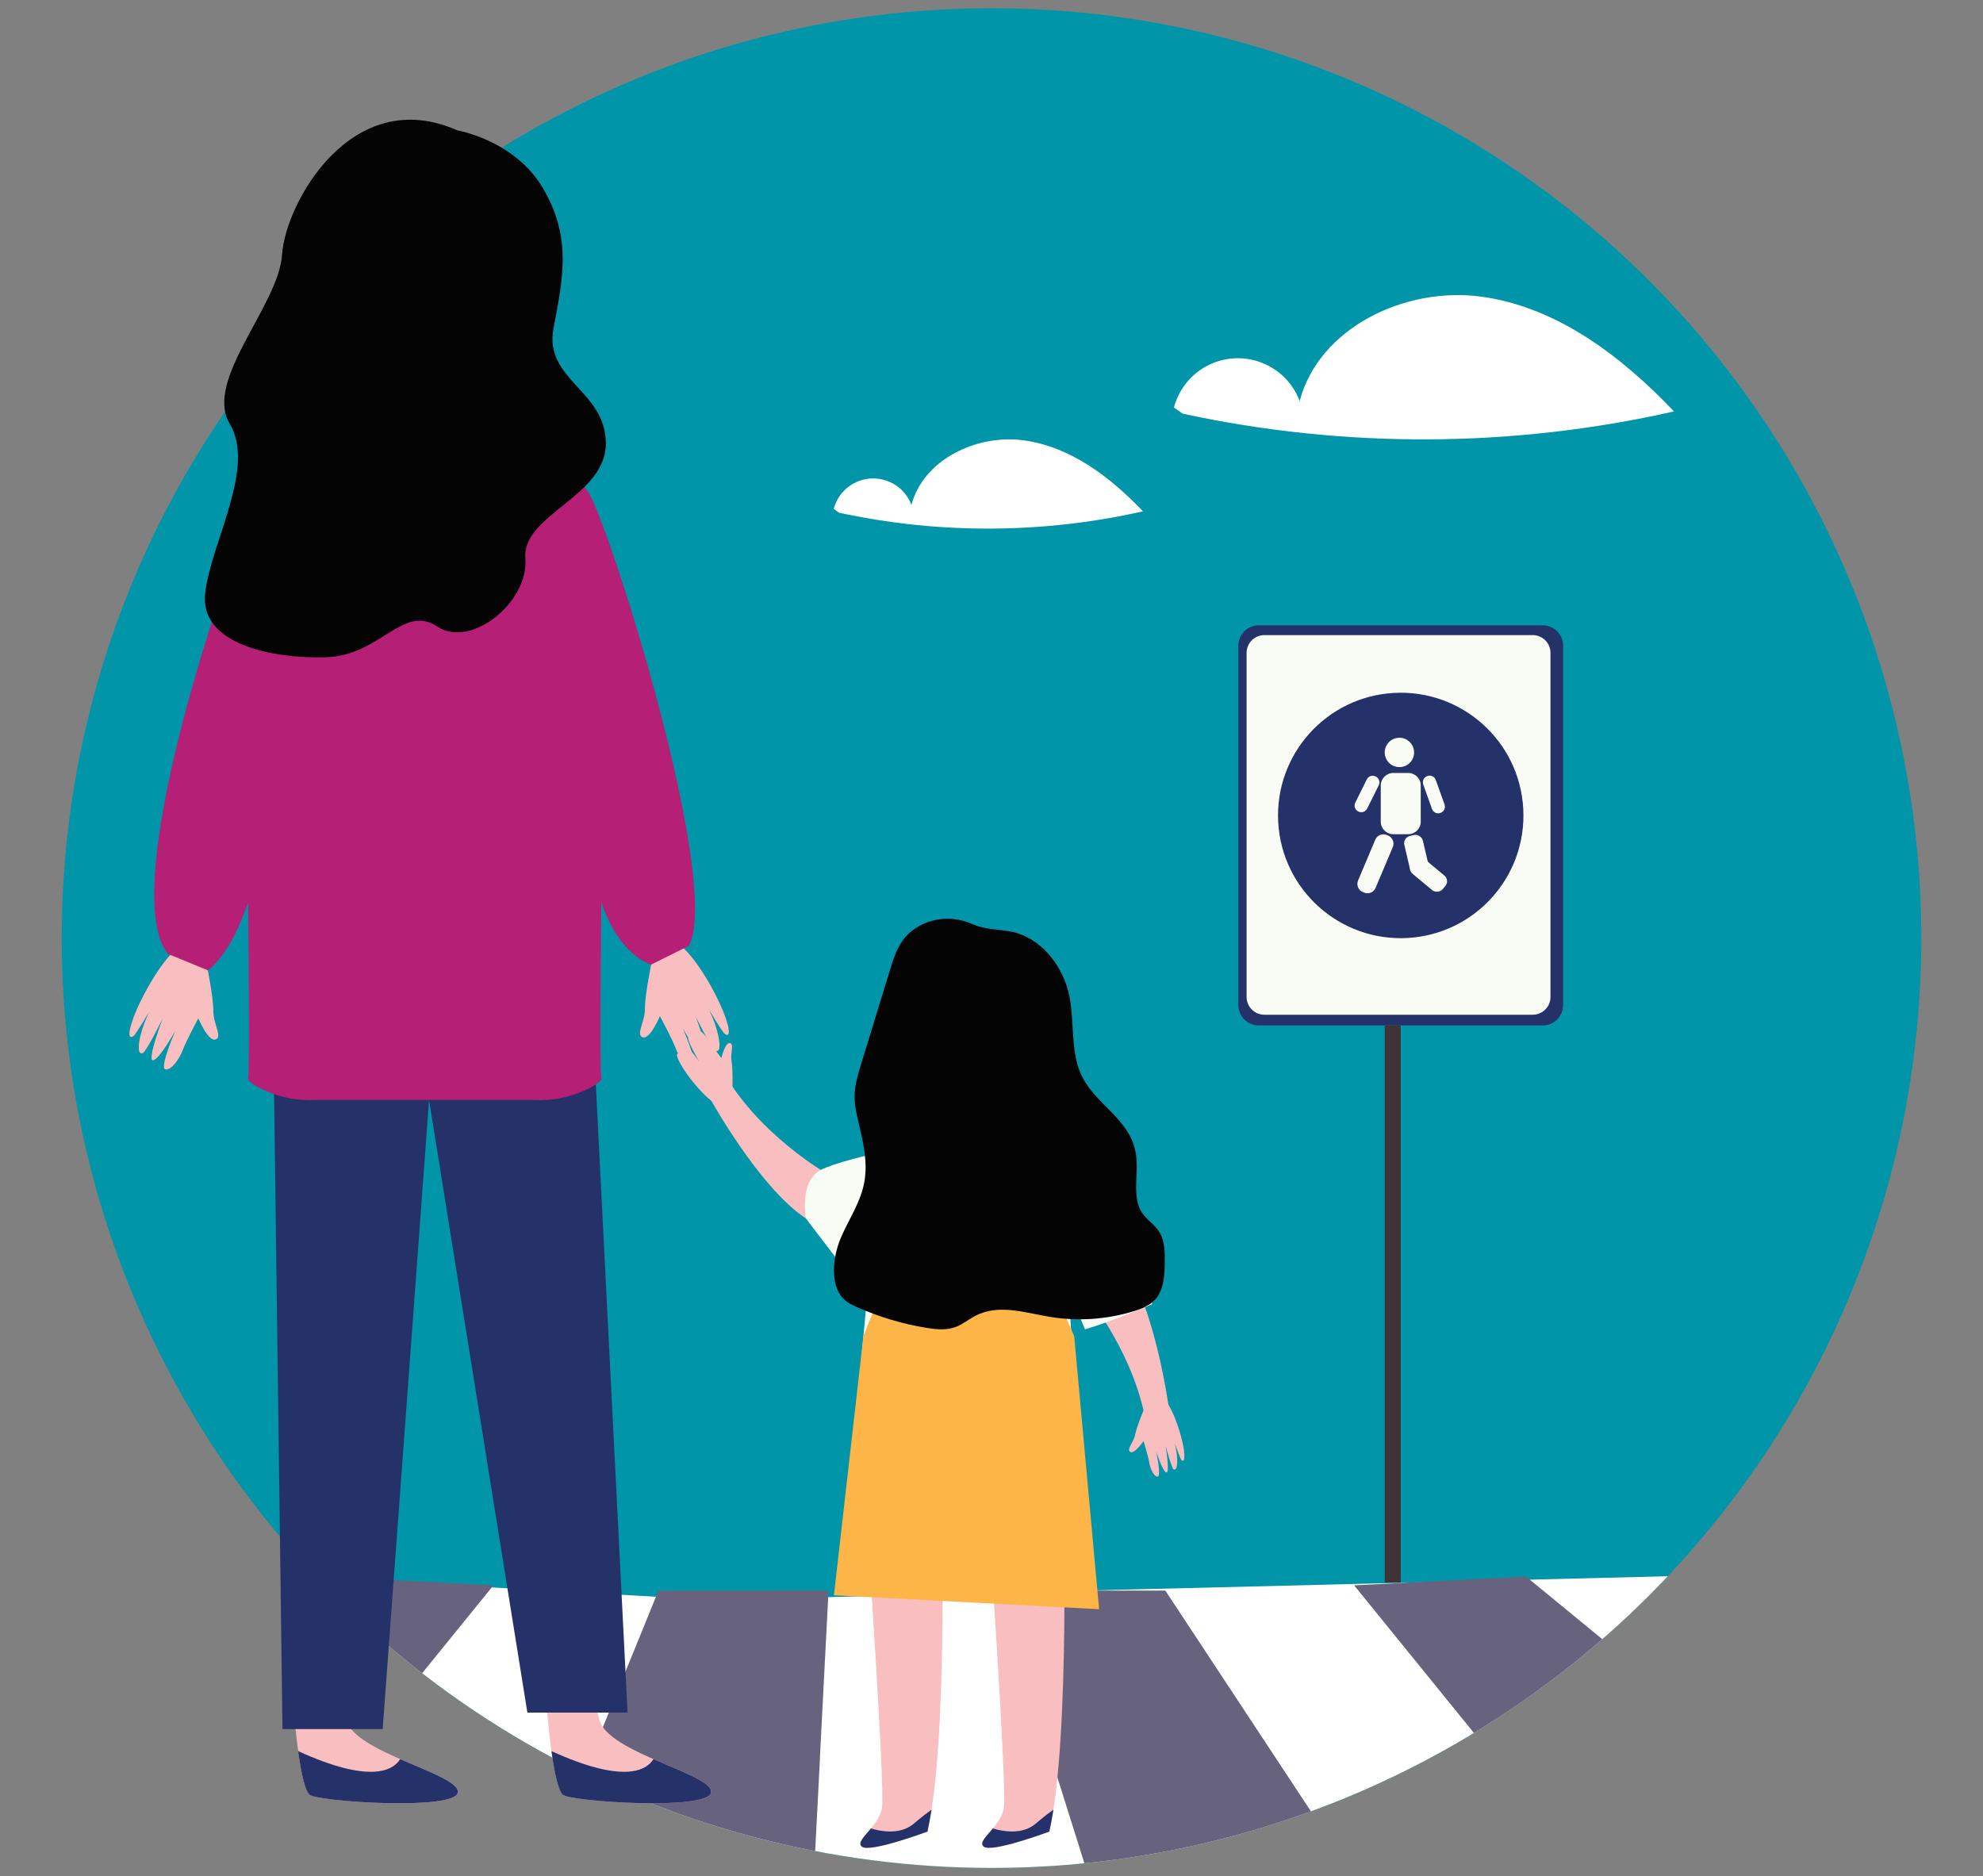 <?xml version="1.0" encoding="UTF-8"?><svg id="a" xmlns="http://www.w3.org/2000/svg" xmlns:xlink="http://www.w3.org/1999/xlink" viewBox="0 0 963.95 911.98"><rect x="0" y="0" width="963.95" height="911.98" fill="#808080" stroke="none"/><defs><style>.c{fill:none;}.d{fill:#f59292;}.e{fill:#f9bebf;}.f{fill:#f9fcf4;}.g{fill:#040404;}.h{fill:#0095a9;}.i{fill:#67627d;}.j{fill:#fff;}.k{fill:#ea6868;}.l{fill:#f37368;}.m{fill:#fcb546;}.n{fill:#b51f75;}.o{fill:#253169;}.p{fill:#414fa2;}.q{fill:#3f3335;}.r{clip-path:url(#b);}</style><clipPath id="b"><circle class="c" cx="481.98" cy="455.99" r="451.98"/></clipPath></defs><circle class="h" cx="481.98" cy="455.99" r="451.98"/><g class="r"><g><polygon class="j" points="346.89 777.75 527.54 773.16 817.41 766.03 846.77 866.08 517.82 952.48 239.87 907.97 137.82 834.23 213.91 770.2 346.89 777.75"/><g><path class="i" d="M239.87,770.6l-35.55,43.81-64.96,80.04c-18.85-3.86-37.34-9.37-55.23-16.44-13.98-5.65-27.4-12.65-38.16-21.07l110.38-90.61,70.68,3.61,12.85,.66Z"/><path class="i" d="M865.75,868.06c-3.31,3.84-7.1,7.23-11.29,10.1-18.94,13.09-45.88,18.5-71.98,21.92-5.8,.76-11.63,1.45-17.47,2.06l-106.76-131.53,83.56-4.27,123.93,101.73Z"/><path class="i" d="M402.76,773.16l-.18,3.49h0l-.05,.96-3.81,73.79v.09l-.4,8.51-.2,3.81h0l-2.48,48.16c-43.57-.33-87.1-1.41-130.56-3.67l55-135.12,82.67-.04Z"/><path class="i" d="M655.51,908.16c-5.25,.14-10.5,.27-15.76,.4-36.97,.91-73.96,1.82-110.95,2.48l-43.33-137.88h81.01l89.04,135.01Z"/></g></g></g><path class="j" d="M720,144.19c-36.75-4.97-78.7,14.9-88.23,50.74-6.25-16.6-24.77-24.98-41.37-18.73-9.73,3.66-17.08,11.81-19.73,21.86l4.21,3.01c78.75,17.03,160.27,16.66,238.87-1.08-25.56-26.87-57-50.84-93.75-55.8Z"/><path class="j" d="M497.63,214.04c-22.73-3.07-48.68,9.21-54.57,31.38-3.87-10.26-15.32-15.45-25.58-11.58-6.02,2.27-10.56,7.31-12.2,13.52l2.6,1.86c48.71,10.53,99.12,10.3,147.73-.67-15.81-16.61-35.25-31.44-57.98-34.51Z"/><g><path class="e" d="M316.96,466.66s-3.55,17.09-3.45,23.55c.1,6.46-4.64,12.79-1.07,14,3.58,1.21,8.36-10.28,8.36-10.28,0,0,6.21,11.61,7.58,15.46,1.36,3.86,5.57,10.13,8.49,9.36,2.92-.77-4.93-18.83-4.93-18.83,0,0,8.12,14.57,10.97,14.43,2.85-.14-4.73-20.18-4.73-20.18,0,0,7.89,15.96,9.61,16.67,1.72,.71,2.71-1.44,1.3-7.76-1.41-6.32-4.5-12.42-4.5-12.42,0,0,6.39,10.8,7.62,11.83,1.22,1.03,3.67,1.57,.58-7.58-3.09-9.14-13.02-27.83-21.81-35.18l-14.01,6.93Z"/><path class="e" d="M100.25,467.72s3.55,17.09,3.45,23.55c-.1,6.46,4.64,12.79,1.07,13.99-3.58,1.21-8.36-10.28-8.36-10.28,0,0-6.21,11.61-7.58,15.46-1.36,3.85-5.57,10.13-8.49,9.36-2.92-.77,4.93-18.83,4.93-18.83,0,0-8.12,14.57-10.97,14.43-2.85-.14,4.73-20.18,4.73-20.18,0,0-7.89,15.96-9.61,16.67-1.72,.72-2.71-1.44-1.3-7.76,1.41-6.32,4.49-12.42,4.49-12.42,0,0-6.39,10.8-7.62,11.83-1.22,1.03-3.67,1.57-.58-7.58,3.09-9.15,13.02-27.84,21.81-35.18l14.02,6.93Z"/><path class="e" d="M141.26,811.06s3.07,55.5,9.21,61.33c3.5,3.33,70.6,7.88,72.12-1.06,1.52-8.95-49.84-19.01-54.28-35.2-4.44-16.18-3.2-31.66-3.2-31.66l-23.85,6.6Z"/><path class="o" d="M144.93,851.2c34.89,15.88,46.05,9.55,49.6,3.89,14.28,6.26,28.83,11.41,28.02,16.23-1.51,8.95-68.61,4.39-72.12,1.06-2.24-2.13-4.08-10.91-5.5-21.19Z"/><path class="e" d="M264.38,811.06s3.07,55.5,9.21,61.33c3.5,3.33,70.6,7.88,72.12-1.06,1.51-8.95-49.84-19.01-54.28-35.2-4.44-16.18-3.2-31.66-3.2-31.66l-23.85,6.6Z"/><path class="o" d="M268.06,851.2c34.89,15.88,46.05,9.55,49.6,3.89,14.28,6.26,28.83,11.41,28.02,16.23-1.52,8.95-68.62,4.39-72.12,1.06-2.25-2.13-4.08-10.91-5.5-21.19Z"/><polygon class="o" points="131.91 431.94 137.32 840.5 186.02 840.5 208.57 534.66 256.36 832.46 305.06 832.46 284.83 431.94 131.91 431.94"/><path class="n" d="M178.91,206.05s-41.29,15.5-52.11,33.38c-10.82,17.88-71.65,190.56-45.23,224.22l19.45,8s10.96-6.92,19.57-33.15c0,0,1.01,82.25,0,85.83-1.01,3.57,51.5,30.99,58.31-21.46,6.81-52.45,0-296.81,0-296.81Z"/><path class="n" d="M234.01,206.05s41.29,15.5,52.11,33.38c10.82,17.88,64.8,189.31,48.8,220.3l-18.4,9.15s-15.59-4.16-24.2-30.38c0,0-1.01,82.25,0,85.83,1.01,3.57-51.5,30.99-58.31-21.46-6.81-52.45,0-296.81,0-296.81Z"/><g><path class="k" d="M168.98,142.18s-3.3-4.89-5.88-2.89c-6.58,5.12,.59,11.84,5,13.28l.88-10.4Z"/><path class="d" d="M210.32,82.48c20.22,1.23,36.59,17.56,37.73,37.61,.38,6.59-.87,12.86-3.37,18.46-5.51,13.95-10.06,25.19-15.75,33.38-5.76,8.3-8.38,18.36-6.9,28.33l1.49,10.07c-23.43,11.73-33.74,.13-33.74,.13l-.09-23.27h0c-25.4-2.9-22.2-49.36-22.26-63.09h.04c-.02-.51-.04-1.02-.05-1.54-.09-22.98,19.38-41.51,42.89-40.08Z"/><path class="q" d="M213.38,123.17c4.96,4.97,9.28,10.51,13.59,16.05,4.56,5.85,9.27,12.07,10.32,19.39,6.53-4.96,10.69-12.33,14.19-19.71,1.62-3.42,3.16-6.94,3.69-10.69,.74-5.3-.59-10.65-1.92-15.84-1.71-6.7-3.57-13.67-8.19-18.84-3.06-3.42-7.14-5.8-11.33-7.71-9.79-4.45-20.78-6.64-31.44-5.12-10.66,1.52-20.91,6.95-27.24,15.59-8.15,11.12-9,25.76-9.56,39.49,1.37-5.71,5.15-10.5,8.83-15.09,2.39-2.99,4.85-6.03,8.1-8.07,5.54-3.48,7.1-2.73,16.82-9.32,2.58,8.45,7.93,13.66,14.13,19.87Z"/><path class="d" d="M232.43,149.8c.65-1.3,1.78-2.29,3.13-2.83,2.78-1.12,7.69-2.36,11.08,.98,4.97,4.89-4.94,17.95-14.82,11.52,0,0-2.83-2.78,.61-9.66Z"/><path class="q" d="M175.65,142.54c-.2-1.92,1.22-3.63,3.15-3.82,1.93-.19,3.66,1.2,3.86,3.12,.19,1.92-1.22,3.63-3.15,3.82-1.94,.19-3.66-1.2-3.86-3.12Z"/><path class="q" d="M208.91,146.1c-.2-1.92,1.22-3.63,3.15-3.82,1.94-.19,3.66,1.2,3.86,3.12,.2,1.92-1.22,3.63-3.15,3.82-1.94,.19-3.66-1.2-3.86-3.12Z"/><path class="q" d="M220.8,139.72c.42,.03,.85-.11,1.16-.43,.57-.58,.55-1.49-.03-2.05-.17-.17-4.36-4.1-10.91-4.31-.81-.03-1.49,.6-1.51,1.4-.03,.8,.67,1.49,1.41,1.5,5.46,.19,8.94,3.46,8.97,3.49,.26,.25,.58,.38,.91,.41Z"/><path class="q" d="M184.62,131.15c.37-.2,.65-.55,.74-.99,.16-.79-.35-1.55-1.14-1.71-.24-.05-5.85-1.16-11.54,2.19-.7,.41-.93,1.3-.51,1.99,.41,.69,1.34,.91,2,.51,4.7-2.77,9.41-1.85,9.46-1.84,.35,.07,.69,.01,.98-.14Z"/><path class="k" d="M193.11,159.46c-4.16-.61-5.56-3.71-5.7-5.49-.02-.31,.08-.62,.28-.86,3.72-4.53,3.3-11.14,3.3-11.21-.05-.67,.46-1.26,1.14-1.3,.67-.05,1.27,.46,1.32,1.13,.02,.3,.47,7.23-3.5,12.48,.25,.96,1.26,3.11,5.21,2.9,.69-.03,1.26,.48,1.3,1.16,.04,.67-.49,1.25-1.16,1.29-.8,.04-1.53,0-2.18-.09Z"/><path class="l" d="M182.58,166.53s4.5-3.57,6.32-3.1c1.82,.47,2.85,2.62,2.85,2.62,0,0,1.05-2.18,3.25-2.25,2.21-.07,7.07,5.74,7.07,5.74,0,0-6.12,9.74-12.82,8.64-6.83-1.12-6.59-11.17-6.59-11.17l-.09-.49Z"/><path class="f" d="M182.58,166.53l19.5,3.02s-6.99,5.05-12.27,4.53c-5.28-.52-7.23-7.55-7.23-7.55Z"/></g><path class="e" d="M516.84,724.59s3.65,120.1-6.76,165.71c0,0-27.95,10.44-31.85,7.34-3.9-3.09,8.19-9.28,9.75-18.94,1.56-9.66-7.41-139.17-7.41-139.17l36.26-14.95Z"/><path class="e" d="M457.6,724.59s3.65,120.1-6.76,165.71c0,0-27.95,10.44-31.85,7.34-3.9-3.09,8.19-9.28,9.75-18.94,1.56-9.66-7.41-139.17-7.41-139.17l36.27-14.95Z"/><path class="o" d="M452.82,879.66c-2.12,1.51-4.97,3.67-8.66,6.82-6.65,5.67-16.42,3.63-20.77,2.31-3.4,4.09-6.71,7.02-4.4,8.85,3.9,3.09,31.85-7.34,31.85-7.34,.73-3.2,1.38-6.79,1.98-10.64Z"/><path class="o" d="M512.07,879.66c-2.12,1.51-4.97,3.67-8.66,6.82-6.65,5.67-16.42,3.63-20.77,2.31-3.4,4.09-6.71,7.02-4.4,8.85,3.9,3.09,31.85-7.34,31.85-7.34,.73-3.2,1.38-6.79,1.98-10.64Z"/><path class="e" d="M527.43,628.65s21.14,25.11,28.55,57.31l12.32-.77s-6.45-49.45-22.55-72.14c0,0-10.87,12.61-18.31,15.6Z"/><path class="e" d="M556.88,683.13s-4.31,10.13-5.05,14.13c-.74,4-4.45,7.34-2.39,8.52,2.06,1.18,6.44-5.33,6.44-5.33,0,0,2.4,7.93,2.77,10.47,.36,2.55,2.18,6.94,4.08,6.82,1.9-.12-.71-12.23-.71-12.23,0,0,3.21,9.99,4.99,10.25,1.78,.26-.42-13.04-.42-13.04,0,0,2.9,10.82,3.87,11.47,.98,.65,1.85-.56,1.77-4.63-.09-4.08-1.24-8.22-1.24-8.22,0,0,2.61,7.45,3.24,8.24,.63,.79,2.07,1.41,1.3-4.61-.77-6.03-4.59-18.78-9.11-24.39l-9.52,2.57Z"/><g><path class="e" d="M403.2,571.22s-28.81-15.93-47.37-43.36l-11.22,5.1s23.9,43.87,47.13,59.33c0,0,5.58-15.64,11.46-21.07Z"/><path class="e" d="M356.01,530.82s.36-10.99-.39-14.98c-.76-4,1.5-8.43-.85-8.8-2.35-.37-4.08,7.27-4.08,7.27,0,0-5.11-6.55-6.37-8.8-1.26-2.25-4.55-5.7-6.28-4.91-1.73,.79,5.09,11.17,5.09,11.17,0,0-6.61-8.18-8.36-7.8-1.75,.39,5.11,12.02,5.11,12.02,0,0-6.62-9.07-7.76-9.33-1.15-.26-1.53,1.18,.03,4.96,1.56,3.78,4.13,7.23,4.13,7.23,0,0-5.13-6.03-6-6.54-.87-.51-2.45-.58,.46,4.77,2.9,5.35,11.08,15.9,17.32,19.53l7.96-5.78Z"/></g><path class="f" d="M519.49,627.25l4.17,68.57s-50.32,14.05-107.72-5.52l5.47-59.2-29.66-38.81s-3.4-17.95,7.25-23.61c10.65-5.67,75.04-21.68,105.01-10.8,43.85,15.91,56.1,76.05,56.1,76.05,0,0-19.4,8.36-32.68,12.25l-7.94-18.92Z"/><g><path class="q" d="M432.91,496.09c-.15-6.65-.28-13.45,1.75-19.79,7.77-24.24,46.22-29.64,64.13-14.69,7.73,6.45,14.17,16.06,17.02,25.68,3.42,11.53,.18,25.42-9.67,32.42-6.95,4.94-16.07,5.92-24.55,4.93-8.49-.99-16.64-3.76-24.96-5.7-3.97-.93-8.04-1.69-11.67-3.53-2.69-1.36-7.81-2.98-9.69-5.33-2.69-3.36-2.26-10-2.35-14.01Z"/><path class="k" d="M433.74,496.65s-2.63-3.68-4.57-2.08c-4.93,4.06,.29,8.91,3.7,9.91l.87-7.83Z"/><path class="d" d="M433.85,499.32c-1.72-21.75,13.39-40.66,33.73-42.24,20.34-1.57,38.22,14.78,39.94,36.53,1.71,21.75-13.39,40.66-33.73,42.24-20.34,1.57-38.22-14.78-39.94-36.53Z"/><path class="d" d="M484.66,536.91c-3.55,3.96-.93,17.66-.93,17.66,.31,6.82-24.43,7.15-24.74,.94,1.33-5.12,3.14-15-1.54-16.23-3.9-1.02-6.75-2.24-10.69-4.24-23.44-11.88-12.78-43.72-12.78-43.72,0,0,78.51-1.88,70.12,22.46-2.33,6.76-15.7,18.96-19.44,23.13Z"/><path class="q" d="M476.77,505.25c-.07-2.09,1.59-3.85,3.7-3.92,2.11-.07,3.88,1.57,3.95,3.67,.07,2.1-1.59,3.85-3.7,3.92-2.11,.07-3.88-1.58-3.95-3.67Z"/><path class="q" d="M440.35,501.2c-.07-2.1,1.59-3.85,3.7-3.92,2.11-.07,3.88,1.58,3.95,3.67,.07,2.09-1.59,3.85-3.7,3.92-2.11,.07-3.88-1.57-3.95-3.67Z"/><path class="k" d="M459.34,514.08c.48-.04,.84-.45,.8-.93-.04-.47-.45-.83-.93-.79-1,.08-1.77-.42-2.16-.92-.31-.39-.42-.82-.32-1.14,.19-.47,2.05-1.8,3.98-2.84,.42-.23,.58-.75,.35-1.17-.23-.42-.76-.57-1.18-.34-1.29,.7-4.33,2.46-4.79,3.8-.3,.87-.08,1.9,.59,2.75,.85,1.08,2.25,1.69,3.66,1.58Z"/><path class="q" d="M487.5,499.43c.37-.03,.73-.21,.96-.54,.42-.58,.28-1.39-.31-1.8-3.96-2.78-9.38-2.7-9.61-2.7-.73,.02-1.29,.61-1.28,1.32,.01,.71,.61,1.28,1.33,1.27h0s4.8-.06,8.05,2.22c.26,.18,.56,.26,.86,.23Z"/><path class="q" d="M439.63,495.29c.2-.02,.39-.08,.57-.18,3.43-2.05,8.14-1.64,8.19-1.64,.72,.07,1.35-.46,1.42-1.17,.07-.71-.46-1.34-1.18-1.41-.23-.02-5.63-.49-9.78,2-.62,.37-.81,1.16-.44,1.77,.26,.43,.74,.66,1.22,.62Z"/><path class="f" d="M447.73,516.61s14.52,5,26.19,3.63c0,0-5.5,7.58-15.11,6.31-9.61-1.28-11.08-9.93-11.08-9.93Z"/><path class="q" d="M502.3,510.75c-1,.35-8.93-11.73-14.54-24.55-5.61-12.83-19.34-18.39-19.34-18.39,0,0-26.33,6.32-29.79,11.78-3.46,5.46-5.83,16.24-5.83,16.24,0,0,0-17.11,8.81-27.08,8.81-9.96,23.09-17.89,46.68-9.49,23.59,8.4,26.83,47.01,14,51.49Z"/><path class="d" d="M499,508.59c.61-1.32,1.72-2.35,3.06-2.93,2.76-1.21,7.65-2.59,11.15,.66,5.14,4.77-4.44,18.17-14.55,11.99,0,0-2.92-2.71,.33-9.72Z"/></g><polygon class="m" points="534.29 782.21 405.38 775.44 419.71 649.5 438.22 602.96 501.64 602.96 522.18 649.5 534.29 782.21"/><path class="p" d="M492.53,605.41v-50.52s8.85,1.62,13.71,3.85l-2.89,50.07-10.82-3.39Z"/><polygon class="p" points="437.62 604.47 436.21 562.92 449.48 558.35 448 608.8 437.62 604.47"/><path class="q" d="M494.78,607.06c0-1.46,1.2-2.65,2.67-2.65s2.67,1.19,2.67,2.65-1.2,2.65-2.67,2.65-2.67-1.19-2.67-2.65Z"/><path class="q" d="M440.17,607.06c0-1.46,1.2-2.65,2.67-2.65s2.67,1.19,2.67,2.65-1.2,2.65-2.67,2.65-2.67-1.19-2.67-2.65Z"/><path class="g" d="M519.96,484.93c2.27,11.94,.57,25.21,5.02,36.09,6.53,15.94,24.5,22.28,27.2,39.95,1.42,9.28-1.87,20.09,2.47,27.73,2.49,4.37,6.92,6.4,9.33,10.84,2.17,4.01,2.3,9.24,2.23,14.12-.07,5.45-.38,11.26-2.92,15.61-2.7,4.63-7.32,6.59-11.7,7.95-13.41,4.16-27.4,5.15-41.09,2.91-12.22-2.01-25.07-6.47-36.47-.48-3.05,1.6-5.88,3.92-9.02,5.2-4.64,1.89-9.64,1.4-14.47,.63-11.58-1.85-23-5.25-34.03-10.13-2.37-1.05-4.77-2.2-6.71-4.25-6.37-6.75-5.04-19.96-1.11-29.29,3.93-9.33,9.91-17.55,11.59-27.94,1.47-9.14-.63-18.55-2.76-27.48-1.08-4.52-2.17-9.13-2.09-13.85,.09-5.19,1.59-10.14,3.07-14.98,4.6-15.02,9.21-30.04,13.81-45.06,1.65-5.38,3.35-10.88,6.37-15.17,2.89-4.12,6.83-6.85,10.93-8.55,7.32-3.04,15.37-2.86,22.66,.25,7.14,3.04,11.79,2.47,19.13,3.79,13.19,2.39,25.37,15.25,28.57,32.1Z"/><polygon class="n" points="243.45 206.05 163.58 206.05 149.05 534.66 264.1 534.66 243.45 206.05"/><path class="g" d="M222.37,63.39s28.01,4.73,41.73,28.37c13.71,23.64,9.74,42.64,4.97,67.81-4.77,25.17,25.44,30.12,25.44,56.01s-40.9,34.56-39.13,55.83c1.77,21.27-26.5,44.13-42.97,33.09-16.47-11.03-27.64,14.18-53.85,14.97-26.21,.79-61.97-6.3-58.79-31.52,3.18-25.21,24.64-60.59,11.92-81.9-12.72-21.31,23.84-57.47,25.43-82.33,1.59-24.87,33.79-83.17,85.25-60.32Z"/></g><g><g><path class="o" d="M611.89,303.96h138.03c5.47,0,9.92,4.44,9.92,9.92v174.66c0,5.47-4.44,9.91-9.91,9.91h-138.03c-5.47,0-9.92-4.44-9.92-9.92v-174.66c0-5.47,4.44-9.92,9.92-9.92Z"/><path class="f" d="M614.63,308.71h130.42c4.78,0,8.65,3.88,8.65,8.65v167.24c0,4.78-3.88,8.65-8.65,8.65h-130.42c-4.78,0-8.65-3.88-8.65-8.65v-167.24c0-4.78,3.88-8.65,8.65-8.65Z"/><g><circle class="o" cx="680.91" cy="396.38" r="59.65" transform="translate(-20.88 38.26) rotate(-3.17)"/><g><path class="f" d="M673.12,365.75c0-3.95,3.2-7.14,7.14-7.14s7.14,3.2,7.14,7.14-3.2,7.14-7.14,7.14-7.14-3.2-7.14-7.14Z"/><path class="f" d="M677.28,375.73h7.27c3.36,0,6.08,2.73,6.08,6.08v17.6c0,3.36-2.73,6.08-6.08,6.08h-7.27c-3.36,0-6.08-2.73-6.08-6.08v-17.6c0-3.36,2.73-6.08,6.08-6.08Z"/><path class="f" d="M668.22,404.86h.68c2.36,0,4.28,1.92,4.28,4.28v21.53c0,2.36-1.92,4.28-4.28,4.28h-.68c-2.36,0-4.28-1.92-4.28-4.28v-21.53c0-2.36,1.92-4.28,4.28-4.28Z" transform="translate(215.91 -226.93) rotate(22.88)"/><g><rect class="f" x="683.93" y="405.91" width="9.24" height="19.56" rx="3.58" ry="3.58" transform="translate(-76.37 167.1) rotate(-13.12)"/><rect class="f" x="689.8" y="415.42" width="9.24" height="19.56" rx="3.58" ry="3.58" transform="translate(-76.81 686.39) rotate(-50.19)"/></g><path class="f" d="M660.34,394.48l-.11-.06c-1.56-.78-2.21-2.69-1.43-4.25l5.63-11.34c.78-1.56,2.69-2.21,4.25-1.43l.11,.06c1.56,.78,2.21,2.69,1.43,4.25l-5.63,11.34c-.78,1.56-2.69,2.21-4.25,1.43Z"/><path class="f" d="M700.29,395.12l-.12,.04c-1.64,.59-3.47-.27-4.06-1.92l-4.26-11.92c-.59-1.64,.28-3.47,1.92-4.06l.12-.04c1.64-.59,3.47,.28,4.06,1.92l4.26,11.92c.59,1.64-.28,3.47-1.92,4.06Z"/></g></g></g><rect class="q" x="673.12" y="498.49" width="7.79" height="270.76"/></g></svg>